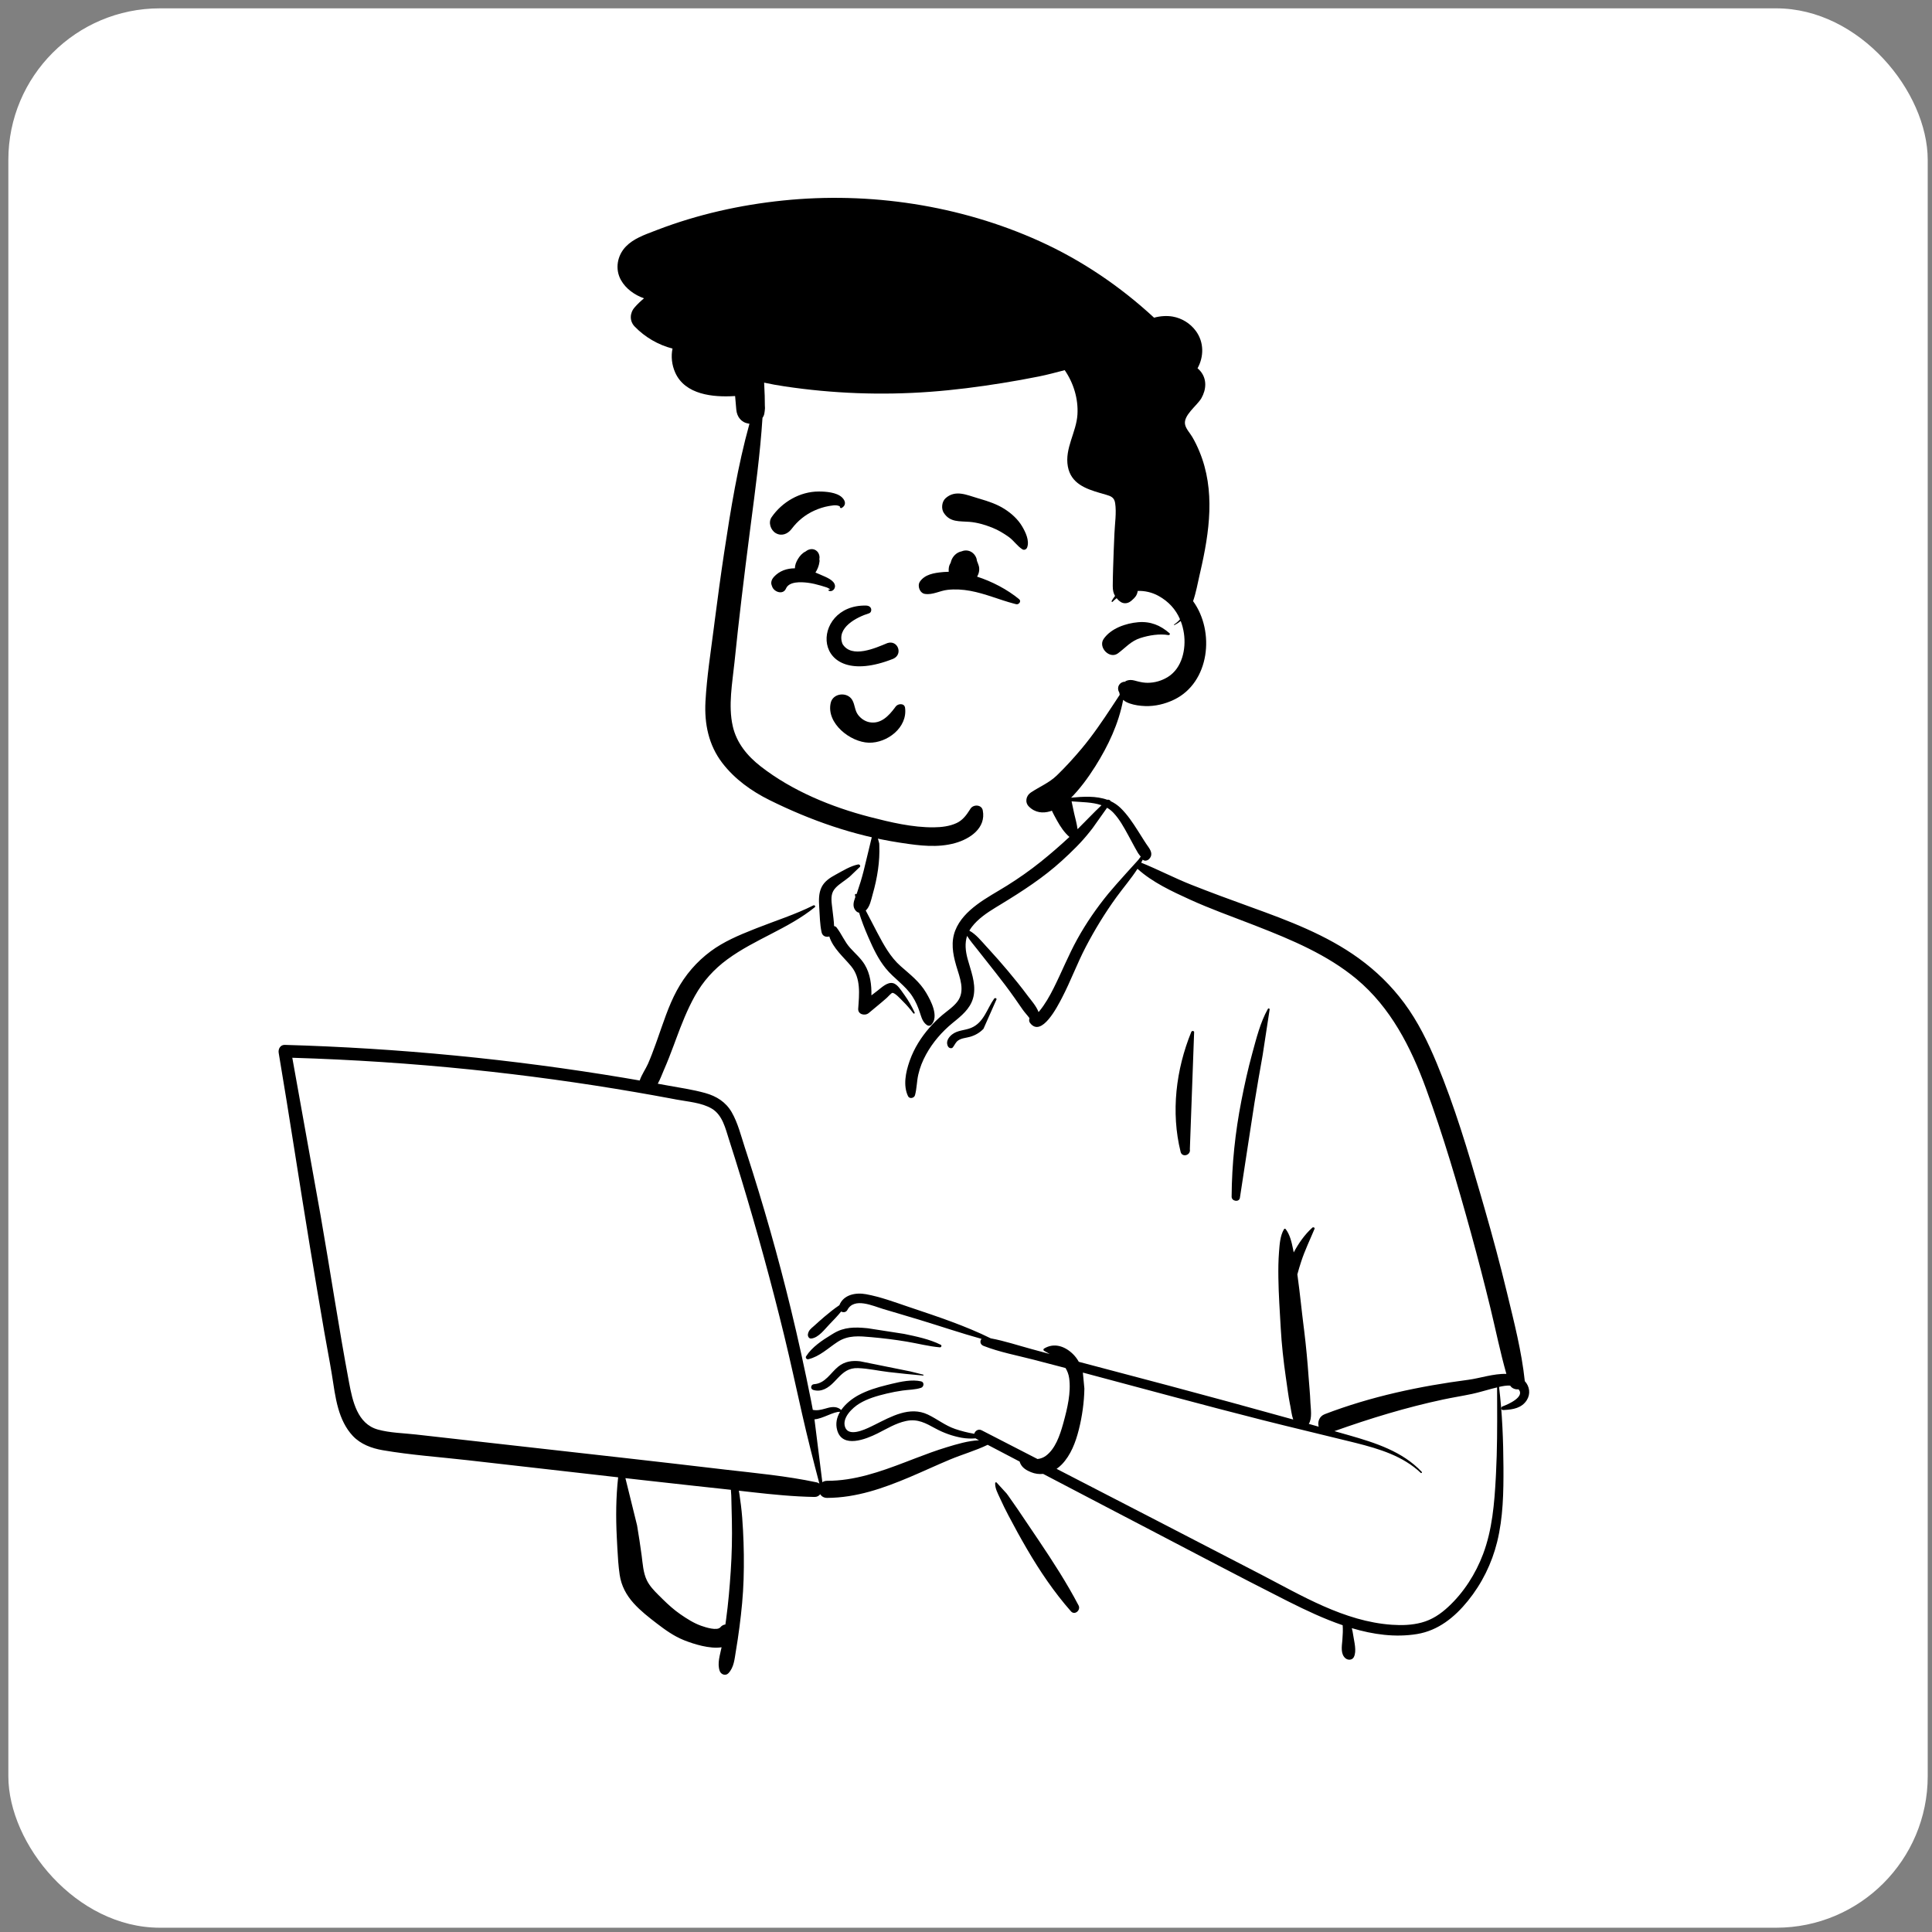<svg width="153" height="153" viewBox="0 0 153 153" fill="none" xmlns="http://www.w3.org/2000/svg">
<rect x="0" y="0" width="153" height="153" fill="#808080" stroke="none"/>
<rect x="0.661" y="0.661" width="152" height="152" rx="12" fill="white"/>
<path fill-rule="evenodd" clip-rule="evenodd" d="M24.484 83.176C25.896 83.314 27.308 83.453 28.72 83.591C35.482 84.108 42.242 85.187 48.953 85.835C49.12 85.563 49.447 85.608 49.645 85.796C50.315 85.738 51.065 85.226 51.672 85.758C51.692 85.756 51.711 85.752 51.731 85.751C52.811 83.678 53.558 81.467 54.282 79.253C54.745 77.892 55.367 76.574 56.517 75.66C58.479 74.298 62.975 71.536 65.279 71.652C65.317 71.239 65.51 70.814 65.826 70.54C65.129 69.353 67.912 68.579 68.109 68.716C67.983 64.752 69.847 61.31 73.959 60.52C77.642 59.753 82.882 59.624 84.862 63.473C85.08 63.449 87.306 63.437 87.522 63.462C87.856 63.037 91.534 67.056 90.027 68.455C103.502 74.416 111.164 73.705 114.893 90.463C115.398 92.037 115.434 93.76 115.967 95.299C117.861 99.722 119.398 104.432 119.78 109.244C120.703 109.481 120.81 111.109 119.74 111.345C119.331 111.435 118.99 111.558 118.692 111.791C118.925 115.735 117.971 124.745 117.37 124.717C116.144 128.618 110.678 129.718 106.808 128.348C107.475 129.603 106.808 130.392 106.808 131.063C92.882 131.589 77.656 131.286 63.735 132.009C61.954 131.983 60.081 132.446 58.324 132.18C57.253 131.923 57.251 130.239 58.338 130.03L53.59 128.999C53.696 128.959 51.633 127.587 50.074 125.022C48.622 122.154 49.61 118.691 48.953 115.571C43.816 115.151 38.595 114.971 33.515 114.101C32.822 116.174 29.823 113.695 28.87 112.698C28.872 112.697 28.873 112.695 28.874 112.693C28.413 112.567 28.043 112.135 28.03 111.623C27.707 111.161 27.639 110.51 27.949 110.063C26.527 101.859 24.36 93.482 23.576 85.201C23.299 85.139 23.039 85.018 22.817 84.831L22.835 84.813C22.461 84.395 22.388 83.674 23.012 83.32C23.516 83.033 23.937 83.122 24.484 83.176Z" fill="white"/>
<path fill-rule="evenodd" clip-rule="evenodd" d="M84.606 62.579C84.186 61.525 82.768 61.935 82.926 63.043C83.021 63.706 83.384 64.407 83.711 64.988C83.976 65.462 84.28 65.924 84.691 66.279C83.959 66.961 83.199 67.619 82.421 68.244C81.571 68.925 80.677 69.553 79.754 70.13C78.944 70.637 78.097 71.085 77.334 71.663C76.624 72.2 75.977 72.846 75.648 73.689C75.297 74.587 75.45 75.514 75.708 76.411L75.737 76.513C76.001 77.402 76.458 78.474 75.825 79.311C75.502 79.737 75.034 80.039 74.629 80.38C74.27 80.683 73.932 81.013 73.623 81.367C72.948 82.138 72.399 83.006 72.053 83.973L72.022 84.061C71.725 84.918 71.508 85.967 71.909 86.807C72.024 87.048 72.395 86.97 72.46 86.735C72.606 86.204 72.598 85.647 72.72 85.108C72.847 84.547 73.059 84.015 73.335 83.511C73.87 82.537 74.594 81.705 75.45 81.002L75.706 80.794C76.373 80.246 76.987 79.665 77.122 78.758C77.267 77.788 76.879 76.864 76.629 75.946C76.454 75.306 76.398 74.693 76.586 74.115C76.816 74.49 77.129 74.846 77.377 75.164C77.872 75.797 78.37 76.426 78.868 77.056C79.378 77.703 79.875 78.359 80.349 79.033C80.561 79.334 80.771 79.637 80.98 79.941C81.137 80.168 81.356 80.396 81.527 80.629C81.486 80.753 81.489 80.897 81.564 80.999C82.472 82.226 83.764 79.665 84.102 79.018C84.788 77.701 85.299 76.301 85.987 74.984C86.7 73.619 87.513 72.29 88.418 71.043C88.966 70.289 89.58 69.581 90.081 68.803C91.261 69.874 92.815 70.591 94.241 71.242C95.809 71.956 97.437 72.54 99.044 73.16L99.519 73.345C102.288 74.425 105.125 75.613 107.427 77.532C110.132 79.788 111.732 82.932 112.923 86.188C114.295 89.936 115.429 93.786 116.487 97.633C117.028 99.601 117.541 101.578 118.024 103.562C118.449 105.309 118.802 107.074 119.294 108.803C118.296 108.768 117.157 109.155 116.304 109.266C112.418 109.775 108.584 110.586 104.915 111.99C104.462 112.163 104.331 112.616 104.43 112.983C104.168 112.909 103.907 112.834 103.646 112.761C103.932 112.322 103.796 111.538 103.773 111.051L103.772 111.018C103.749 110.37 103.678 109.721 103.633 109.074C103.546 107.841 103.433 106.617 103.283 105.392L103.244 105.085C103.074 103.751 102.948 102.41 102.762 101.078L102.74 100.926C102.829 100.585 102.933 100.249 103.042 99.914C103.332 99.021 103.742 98.181 104.101 97.317C104.143 97.215 103.998 97.157 103.93 97.218C103.322 97.764 102.84 98.458 102.452 99.183C102.445 99.149 102.439 99.115 102.432 99.081L102.388 98.863C102.279 98.332 102.146 97.773 101.82 97.342C101.785 97.296 101.717 97.287 101.684 97.342C101.372 97.87 101.337 98.538 101.289 99.139C101.235 99.818 101.228 100.506 101.238 101.187C101.256 102.518 101.35 103.853 101.425 105.182C101.498 106.489 101.642 107.778 101.828 109.071L101.863 109.314C101.954 109.929 102.028 110.553 102.148 111.164L102.182 111.33C102.246 111.634 102.285 112.061 102.413 112.416C99.136 111.502 95.854 110.609 92.566 109.732C90.189 109.097 87.81 108.473 85.432 107.844C85.307 107.618 85.151 107.407 84.956 107.218C84.313 106.596 83.462 106.318 82.681 106.797C82.618 106.836 82.612 106.935 82.681 106.973C82.831 107.055 82.981 107.139 83.128 107.226L81.7 106.839C80.633 106.55 79.553 106.189 78.46 105.987C76.448 104.994 74.284 104.276 72.165 103.565L71.915 103.481C70.83 103.111 69.707 102.697 68.586 102.492C67.765 102.341 66.802 102.523 66.472 103.363C66.054 103.639 65.661 103.963 65.281 104.281C65.007 104.511 64.744 104.755 64.477 104.993L64.427 105.037C64.209 105.226 64.036 105.353 63.982 105.655C63.954 105.811 64.053 106.022 64.246 106.001C64.834 105.938 65.313 105.256 65.712 104.849C66.02 104.534 66.331 104.209 66.612 103.863C66.776 103.952 67.001 103.936 67.106 103.738C67.647 102.713 69.13 103.423 69.951 103.666L71.127 104.014C71.715 104.189 72.302 104.364 72.889 104.542C74.501 105.032 76.105 105.579 77.732 106.029C77.587 106.189 77.607 106.474 77.883 106.582C79.157 107.082 80.554 107.34 81.877 107.683C82.712 107.899 83.547 108.117 84.381 108.337C84.524 108.568 84.627 108.831 84.67 109.136C84.83 110.258 84.523 111.553 84.223 112.639L84.178 112.801C83.932 113.674 83.571 114.743 82.818 115.295C82.634 115.429 82.4 115.522 82.164 115.544C80.69 114.785 79.216 114.026 77.741 113.269C77.468 113.129 77.215 113.319 77.154 113.545C76.634 113.459 76.115 113.325 75.642 113.164C74.849 112.895 74.228 112.38 73.484 112.025C72.044 111.337 70.573 112.182 69.283 112.824L68.986 112.97C68.408 113.251 67.205 113.79 66.927 113.023C66.659 112.28 67.507 111.487 68.055 111.153C68.709 110.754 69.469 110.541 70.207 110.363C70.629 110.262 71.056 110.179 71.485 110.119C71.972 110.05 72.475 110.061 72.944 109.903C73.176 109.824 73.212 109.454 72.944 109.393C72.222 109.229 71.361 109.408 70.607 109.591L70.214 109.688C69.455 109.874 68.689 110.108 67.998 110.479C67.495 110.75 66.965 111.16 66.618 111.662C66.318 111.383 65.943 111.392 65.553 111.496L65.341 111.555C64.992 111.652 64.708 111.718 64.368 111.651C64.323 111.404 64.276 111.156 64.227 110.908C63.742 108.475 63.211 106.05 62.624 103.638C61.612 99.478 60.441 95.364 59.121 91.292L58.988 90.885C58.684 89.954 58.439 88.939 57.948 88.084C57.484 87.275 56.74 86.808 55.856 86.562C54.853 86.282 53.8 86.135 52.776 85.946C52.548 85.904 52.319 85.864 52.091 85.822C52.284 85.474 52.428 85.078 52.558 84.775L52.581 84.722C52.859 84.086 53.11 83.439 53.352 82.788L53.533 82.299C53.969 81.122 54.42 79.963 55.034 78.862C55.681 77.702 56.538 76.754 57.607 75.97C59.786 74.371 62.413 73.555 64.526 71.845C64.613 71.775 64.502 71.655 64.414 71.7C62.987 72.417 61.446 72.904 59.962 73.488L59.669 73.604C58.495 74.069 57.304 74.575 56.288 75.328C55.156 76.168 54.264 77.211 53.594 78.451C52.934 79.673 52.511 81.041 52.045 82.347L51.92 82.695C51.733 83.217 51.538 83.737 51.316 84.245C51.139 84.648 50.81 85.108 50.66 85.568C50.25 85.497 49.84 85.426 49.43 85.357C40.544 83.874 31.558 83.002 22.552 82.747C22.2 82.737 22.018 83.073 22.07 83.38C22.934 88.491 23.702 93.619 24.545 98.733C24.913 100.965 25.288 103.195 25.672 105.425C25.866 106.554 26.091 107.679 26.275 108.81C26.424 109.724 26.532 110.644 26.787 111.537C27.016 112.337 27.368 113.108 27.945 113.719C28.567 114.377 29.436 114.695 30.31 114.846C32.529 115.228 34.805 115.384 37.042 115.638L48.952 116.993C48.778 118.575 48.765 120.132 48.845 121.733L48.89 122.606C48.928 123.309 48.972 124.013 49.073 124.708C49.2 125.581 49.599 126.32 50.186 126.971C50.726 127.57 51.382 128.08 52.02 128.57C52.682 129.078 53.366 129.568 54.145 129.882L54.246 129.922C54.929 130.189 56.21 130.602 57.144 130.451C57.022 131.062 56.785 131.72 56.995 132.325C57.092 132.606 57.459 132.746 57.684 132.507C58.13 132.033 58.165 131.407 58.27 130.789C58.38 130.146 58.475 129.501 58.559 128.854C58.722 127.603 58.849 126.34 58.887 125.079C58.927 123.783 58.912 122.486 58.842 121.192C58.806 120.527 58.761 119.863 58.677 119.203C58.641 118.921 58.604 118.639 58.562 118.358C58.547 118.256 58.53 118.154 58.512 118.052L59.581 118.173C61.22 118.356 62.86 118.521 64.511 118.547C64.706 118.55 64.856 118.461 64.955 118.331C65.059 118.501 65.242 118.623 65.503 118.622C67.808 118.614 69.955 117.86 72.052 116.972C73.109 116.524 74.149 116.039 75.207 115.595C76.195 115.18 77.252 114.884 78.216 114.418L80.749 115.746C80.768 115.812 80.791 115.874 80.817 115.925C80.982 116.262 81.307 116.445 81.639 116.582C81.958 116.714 82.288 116.756 82.61 116.722C84.531 117.729 86.453 118.735 88.376 119.738L90.299 120.741C94.132 122.736 97.949 124.765 101.805 126.713L102.089 126.856C103.421 127.524 104.852 128.201 106.33 128.706C106.356 129.08 106.34 129.444 106.308 129.84L106.301 129.926C106.257 130.394 106.162 130.981 106.538 131.314C106.733 131.487 107.082 131.488 107.215 131.227C107.456 130.753 107.239 130.006 107.163 129.491C107.136 129.308 107.103 129.12 107.054 128.938C108.749 129.442 110.495 129.687 112.219 129.404C113.898 129.128 115.199 128.07 116.247 126.776C117.353 125.411 118.14 123.82 118.561 122.114C119.041 120.173 119.073 118.169 119.062 116.181C119.05 114.064 118.971 111.937 118.714 109.834C118.996 109.767 119.309 109.71 119.594 109.73C119.735 109.956 120.009 110.051 120.256 110.022C120.795 110.615 119.429 111.222 118.993 111.374C118.842 111.427 118.858 111.673 119.033 111.665L119.143 111.66C119.817 111.624 120.513 111.509 120.91 110.882C121.227 110.38 121.132 109.785 120.753 109.376C120.503 107.011 119.905 104.709 119.349 102.402C118.803 100.139 118.196 97.889 117.552 95.651L117.263 94.649C116.25 91.14 115.191 87.603 113.793 84.233C113.095 82.55 112.291 80.899 111.201 79.431C110.185 78.064 108.985 76.894 107.606 75.894C105.036 74.03 102.02 72.904 99.056 71.832L98.924 71.784C97.388 71.228 95.856 70.666 94.338 70.064C92.995 69.532 91.708 68.857 90.372 68.317C90.415 68.238 90.457 68.158 90.498 68.078L90.522 68.098C90.527 68.102 90.531 68.105 90.535 68.108C90.67 68.201 90.868 68.155 90.978 68.051C91.291 67.756 91.185 67.428 90.977 67.122L90.949 67.083C90.694 66.726 90.466 66.347 90.231 65.977L90.083 65.745C89.688 65.126 89.272 64.503 88.745 63.991C88.5 63.754 88.233 63.576 87.95 63.444C87.974 63.393 87.761 63.288 87.701 63.341C86.804 63.012 85.771 63.081 84.793 63.172M49.528 117.058L50.776 117.2C52.149 117.357 53.523 117.508 54.896 117.657L57.88 117.981C57.887 118.152 57.908 118.318 57.912 118.446C57.931 119.109 57.946 119.771 57.959 120.433C57.987 121.761 57.957 123.09 57.869 124.416C57.785 125.7 57.673 126.984 57.5 128.259L57.464 128.514L57.444 128.648C57.302 128.662 57.163 128.729 57.047 128.868C56.795 129.169 55.881 128.876 55.525 128.749C54.938 128.54 54.385 128.187 53.875 127.833C53.377 127.488 52.929 127.085 52.498 126.661L52.145 126.312C51.794 125.964 51.443 125.592 51.228 125.154C50.937 124.559 50.899 123.83 50.814 123.182C50.709 122.386 50.583 121.589 50.451 120.797M85.755 108.699L85.884 108.733C90.586 109.982 95.281 111.268 99.998 112.463C102.332 113.054 104.677 113.602 107.014 114.182L107.392 114.276C109.236 114.742 111.101 115.303 112.513 116.64C112.565 116.689 112.641 116.614 112.592 116.561C111.07 114.942 108.906 114.256 106.829 113.662C106.444 113.552 106.06 113.444 105.676 113.335C108.501 112.328 111.372 111.451 114.308 110.826C115.064 110.665 115.829 110.547 116.585 110.386C117.112 110.273 117.627 110.11 118.148 109.975L118.558 109.872L118.563 111.168C118.57 113.004 118.567 114.838 118.473 116.673L118.456 117.013C118.346 119.056 118.176 121.141 117.451 123.067C116.862 124.632 115.923 126.107 114.695 127.247C114.074 127.823 113.406 128.273 112.58 128.494C111.814 128.7 111.01 128.724 110.222 128.669C106.442 128.406 103.077 126.352 99.793 124.652C94.422 121.871 89.051 119.091 83.674 116.321C83.82 116.222 83.956 116.107 84.081 115.979C84.802 115.234 85.182 114.215 85.432 113.228C85.698 112.177 85.857 111.051 85.875 109.966M78.914 117.395C78.866 117.369 78.811 117.401 78.809 117.455C78.792 117.865 79.019 118.27 79.189 118.64L79.207 118.68C79.413 119.138 79.638 119.59 79.872 120.035C80.338 120.924 80.822 121.804 81.328 122.671C82.345 124.415 83.475 126.086 84.811 127.605C85.112 127.948 85.609 127.508 85.415 127.139C84.482 125.358 83.393 123.676 82.273 122.009C81.712 121.175 81.152 120.34 80.586 119.509C80.35 119.162 80.11 118.817 79.865 118.476L79.716 118.273M23.148 83.767C27.866 83.909 32.579 84.217 37.275 84.699C41.642 85.148 45.994 85.745 50.32 86.489C51.224 86.644 52.127 86.806 53.028 86.974L53.569 87.076C54.471 87.247 55.572 87.317 56.375 87.799C57.221 88.307 57.45 89.368 57.731 90.243C58.062 91.272 58.385 92.304 58.699 93.339C59.946 97.447 61.085 101.59 62.101 105.761C62.605 107.832 63.052 109.914 63.524 111.991C63.943 113.838 64.405 115.663 64.888 117.49C64.828 117.444 64.755 117.409 64.667 117.39C62.269 116.88 59.822 116.658 57.388 116.377L57.153 116.349C54.635 116.053 52.118 115.759 49.599 115.476L32.921 113.6C31.938 113.49 30.884 113.475 29.927 113.211C28.299 112.762 27.918 110.943 27.645 109.494L27.637 109.45C26.814 105.072 26.158 100.656 25.39 96.267M64.5 112.401C65.147 112.359 66.033 111.766 66.525 111.808C66.267 112.241 66.15 112.734 66.299 113.261C66.713 114.728 68.583 113.969 69.484 113.521C70.223 113.154 70.936 112.704 71.754 112.532C72.681 112.337 73.308 112.705 74.091 113.13C74.734 113.479 75.434 113.729 76.154 113.859C76.537 113.928 76.901 113.935 77.264 113.908C77.286 113.926 77.31 113.943 77.338 113.957L77.531 114.058C76.662 114.098 75.778 114.366 74.97 114.611C74.132 114.865 73.31 115.172 72.493 115.485L71.688 115.794C69.704 116.554 67.65 117.275 65.503 117.269C65.349 117.269 65.222 117.311 65.123 117.381M68.122 107.806C67.483 107.728 66.892 107.811 66.381 108.228C65.765 108.73 65.35 109.563 64.464 109.617C64.206 109.633 64.146 109.997 64.403 110.073C65.062 110.268 65.596 109.911 66.046 109.448L66.348 109.132C66.792 108.672 67.202 108.317 67.955 108.344C68.762 108.374 69.571 108.56 70.373 108.655C71.281 108.762 72.189 108.854 73.1 108.933C73.143 108.936 73.15 108.87 73.11 108.86L72.09 108.606M68.74 105.191L68.634 105.18C67.705 105.09 66.856 105.086 66.026 105.586L65.867 105.682C65.119 106.137 64.305 106.673 63.837 107.409C63.761 107.529 63.887 107.671 64.015 107.64C64.914 107.424 65.572 106.765 66.328 106.271C67.176 105.717 68.052 105.809 69.02 105.895C69.956 105.978 70.892 106.093 71.82 106.249C72.691 106.395 73.566 106.627 74.446 106.7L74.446 106.699C74.546 106.698 74.603 106.547 74.501 106.496C73.608 106.05 72.573 105.839 71.601 105.635M100.547 79.933C100.548 79.859 100.445 79.832 100.409 79.895C99.804 80.959 99.488 82.262 99.166 83.433C98.829 84.66 98.557 85.9 98.312 87.149C97.817 89.677 97.553 92.191 97.535 94.769C97.533 95.136 98.132 95.234 98.191 94.857C98.58 92.35 98.953 89.841 99.345 87.335C99.543 86.075 99.772 84.819 99.992 83.562M94.564 81.785C94.608 81.638 94.395 81.589 94.34 81.723C93.127 84.7 92.716 88.074 93.495 91.216C93.614 91.696 94.318 91.488 94.228 91.013M78.918 79.139C78.925 79.029 78.782 79.012 78.728 79.088C78.154 79.897 77.915 80.982 76.907 81.4C76.404 81.609 75.837 81.573 75.392 81.926C75.095 82.162 74.867 82.534 75.09 82.892C75.162 83.007 75.364 83.065 75.461 82.94C75.604 82.757 75.679 82.538 75.873 82.401C76.146 82.208 76.515 82.196 76.828 82.105C77.233 81.987 77.59 81.782 77.883 81.476M69.317 65.633C69.258 65.603 69.201 65.622 69.163 65.674C69.109 65.747 69.116 65.818 69.182 65.868C69.093 66.049 68.989 66.502 68.974 66.567C68.913 66.835 68.849 67.101 68.782 67.366C68.646 67.902 68.527 68.442 68.391 68.978C68.247 69.546 68.075 70.108 67.884 70.661C67.871 70.697 67.858 70.734 67.844 70.771L67.822 70.827L67.817 70.819C67.778 70.757 67.697 70.8 67.706 70.865C67.715 70.924 67.727 70.983 67.737 71.042L67.717 71.095C67.592 71.432 67.507 71.786 67.736 72.083C67.822 72.194 67.916 72.26 68.034 72.279C68.223 72.901 68.459 73.512 68.713 74.098L68.787 74.269C69.16 75.124 69.558 75.969 70.151 76.697C70.799 77.492 71.691 78.035 72.255 78.906C72.518 79.311 72.701 79.737 72.849 80.195L72.905 80.368C73.01 80.692 73.131 81.006 73.435 81.196C73.532 81.256 73.677 81.237 73.755 81.154C74.378 80.496 73.726 79.266 73.35 78.628C72.829 77.741 72.073 77.174 71.317 76.505C70.502 75.784 69.982 74.819 69.479 73.869C69.17 73.287 68.873 72.692 68.56 72.107C68.887 71.818 68.992 71.243 69.103 70.844L69.113 70.808C69.296 70.169 69.442 69.513 69.533 68.854C69.622 68.221 69.659 67.596 69.635 66.959L69.629 66.797M68.101 68.648C68.173 68.549 68.053 68.437 67.954 68.458C67.351 68.582 66.761 68.948 66.22 69.243L66.162 69.274C65.731 69.507 65.296 69.792 65.069 70.245C64.822 70.737 64.843 71.303 64.876 71.838L64.879 71.888C64.921 72.529 64.927 73.195 65.063 73.825C65.132 74.147 65.424 74.237 65.674 74.161C65.97 75.099 66.804 75.789 67.413 76.529C68.19 77.472 68.044 78.745 67.963 79.881C67.93 80.341 68.502 80.471 68.796 80.226L69.475 79.662C69.588 79.568 69.701 79.474 69.814 79.379C69.91 79.298 70.006 79.216 70.101 79.133L70.242 79.008C70.305 78.952 70.582 78.643 70.663 78.63C70.859 78.599 71.325 79.116 71.485 79.278L71.505 79.298C71.805 79.592 72.076 79.909 72.329 80.245C72.375 80.307 72.466 80.255 72.433 80.184C72.207 79.699 71.944 79.236 71.631 78.802L71.568 78.715C71.36 78.435 71.081 77.94 70.714 77.857C70.265 77.756 69.818 78.206 69.492 78.455L69.471 78.471C69.316 78.587 69.163 78.706 69.01 78.825C69.025 77.98 68.919 77.125 68.482 76.397C68.174 75.883 67.713 75.502 67.319 75.06C66.879 74.569 66.65 73.964 66.252 73.452C66.201 73.386 66.13 73.351 66.054 73.34C66.038 72.928 65.978 72.512 65.931 72.105L65.917 71.983C65.87 71.54 65.758 71 65.975 70.585C66.179 70.194 66.649 69.918 66.997 69.652L67.281 69.432M87.671 63.969C87.853 64.074 88.022 64.205 88.176 64.368C88.661 64.882 89.007 65.522 89.345 66.138C89.526 66.469 89.701 66.804 89.884 67.135C89.964 67.279 90.046 67.421 90.128 67.563C90.167 67.629 90.28 67.759 90.337 67.839C90.274 67.927 90.209 68.013 90.143 68.099C90.118 68.131 88.38 70.025 87.774 70.766C86.846 71.901 86.016 73.1 85.307 74.384C84.613 75.641 84.084 76.972 83.441 78.253C83.119 78.894 82.76 79.531 82.301 80.086C82.284 80.108 82.265 80.129 82.247 80.15C82.072 79.677 81.624 79.171 81.403 78.881L81.383 78.853C80.884 78.18 80.356 77.528 79.818 76.886C79.326 76.3 78.821 75.727 78.304 75.163L78.11 74.952C77.75 74.563 77.293 73.981 76.766 73.703C76.822 73.603 76.887 73.503 76.963 73.405C77.456 72.76 78.154 72.291 78.843 71.869L79.29 71.597C80.974 70.571 82.631 69.497 84.093 68.164C84.866 67.459 85.629 66.72 86.279 65.897L86.509 65.606M84.862 63.462C85.65 63.528 86.502 63.512 87.23 63.769C86.582 64.381 85.967 65.042 85.334 65.665C85.278 65.244 85.163 64.828 85.065 64.417" fill="black"/>
<path fill-rule="evenodd" clip-rule="evenodd" d="M60.1 33.396C60.496 31.005 59.195 30.509 60.1 28.237C62.111 24.026 67.591 24.207 71.613 23.884C76.098 23.712 80.638 24.302 84.774 26.094C85.761 26.522 86.712 27.025 87.622 27.597C88.41 28.091 88.302 29.031 87.805 29.544C91.385 34.597 89.338 41.379 92.195 46.698C92.722 47.649 93.42 48.501 93.879 49.49C94.576 50.994 94.621 53.149 93.04 54.147C90.812 55.339 89.57 52.98 88.475 56.399C83.01 68.321 72.022 68.992 61.59 62.777C60.687 62.276 59.766 61.711 59.085 60.925C57.538 59.19 57.72 56.751 57.686 54.584C57.667 53.315 57.663 52.045 57.676 50.775C57.725 45.632 59.435 38.497 60.1 33.396Z" fill="white"/>
<path fill-rule="evenodd" clip-rule="evenodd" d="M82.318 19.097C76.02 16.25 68.876 15.17 62.006 15.879C58.614 16.228 55.268 16.976 52.083 18.193L51.804 18.3C51.018 18.602 50.17 18.901 49.573 19.515C48.878 20.228 48.683 21.307 49.18 22.188C49.566 22.872 50.26 23.364 51.001 23.626C50.74 23.839 50.492 24.076 50.26 24.341C49.869 24.785 49.839 25.419 50.26 25.857C51.071 26.701 52.124 27.312 53.258 27.605C53.13 28.218 53.199 28.896 53.472 29.507C54.256 31.261 56.464 31.47 58.164 31.366L58.215 31.363L58.309 32.44C58.36 33.014 58.705 33.46 59.29 33.548C59.311 33.551 59.331 33.553 59.352 33.555C58.425 36.893 57.866 40.335 57.349 43.756C57.079 45.542 56.838 47.332 56.606 49.124L56.53 49.721C56.283 51.652 55.975 53.602 55.868 55.548C55.773 57.313 56.111 58.999 57.202 60.423C58.182 61.701 59.518 62.658 60.955 63.368C64.201 64.974 67.618 66.169 71.208 66.724L71.448 66.76C72.834 66.971 74.261 67.149 75.632 66.767C76.837 66.431 78.1 65.565 77.828 64.174C77.737 63.705 77.078 63.684 76.852 64.047L76.799 64.131C76.528 64.559 76.231 64.957 75.759 65.178C75.205 65.438 74.563 65.511 73.959 65.518C72.269 65.537 70.51 65.118 68.883 64.697C65.845 63.911 62.725 62.63 60.237 60.689C59.178 59.864 58.328 58.832 58.028 57.505C57.657 55.868 57.998 54.079 58.167 52.435C58.513 49.041 58.926 45.654 59.361 42.27L59.448 41.594C59.815 38.765 60.2 35.935 60.383 33.09C60.459 32.987 60.51 32.869 60.531 32.74L60.559 32.555V32.555C60.584 32.396 60.588 32.251 60.571 32.117C60.57 31.603 60.556 31.093 60.526 30.579C60.521 30.487 60.517 30.395 60.513 30.303C61.05 30.421 61.59 30.516 62.132 30.597C65.944 31.169 69.816 31.313 73.659 31.028C75.576 30.886 77.479 30.641 79.376 30.335C80.341 30.18 81.303 30.008 82.263 29.815C82.956 29.677 83.635 29.49 84.317 29.314C85.02 30.334 85.4 31.59 85.326 32.823C85.243 34.23 84.302 35.507 84.566 36.944C84.814 38.29 85.971 38.707 87.113 39.041L87.599 39.181C87.972 39.289 88.244 39.394 88.311 39.842C88.428 40.61 88.285 41.475 88.255 42.248C88.219 43.162 88.172 44.076 88.15 44.989C88.139 45.462 88.121 45.937 88.122 46.41C88.123 46.746 88.173 46.975 88.303 47.192C88.203 47.318 88.112 47.454 88.032 47.598C88.007 47.645 88.07 47.695 88.108 47.657C88.21 47.551 88.318 47.456 88.432 47.371C88.489 47.442 88.556 47.513 88.634 47.59L88.64 47.582V47.582C88.885 47.824 89.273 47.848 89.576 47.59L89.655 47.521C89.877 47.328 90.03 47.166 90.091 46.846C90.094 46.83 90.098 46.813 90.1 46.797C90.663 46.777 91.236 46.91 91.744 47.19C92.548 47.633 93.114 48.264 93.448 49.044C93.315 49.2 93.159 49.339 92.977 49.456C92.951 49.473 92.974 49.511 93.002 49.498C93.188 49.411 93.354 49.303 93.503 49.177C93.623 49.484 93.707 49.814 93.759 50.163C93.939 51.395 93.617 52.9 92.5 53.602C92.016 53.906 91.463 54.071 90.89 54.073C90.611 54.074 90.37 54.027 90.099 53.961C89.915 53.916 89.732 53.85 89.54 53.85C89.376 53.85 89.224 53.891 89.083 53.973L89.122 53.976C89.217 53.985 89.198 53.989 89.066 53.989C88.656 54.007 88.421 54.422 88.609 54.783L88.634 54.839C88.639 54.851 88.644 54.86 88.647 54.867L88.662 54.963C88.664 54.972 88.665 54.982 88.667 54.991L88.673 55.011C88.674 55.014 88.675 55.017 88.676 55.02L88.06 55.956C87.305 57.102 86.532 58.242 85.654 59.288C85.037 60.022 84.384 60.742 83.694 61.408C83.074 62.007 82.33 62.295 81.628 62.766C81.253 63.016 81.143 63.539 81.484 63.876C82.484 64.865 83.901 64.079 84.721 63.275C85.498 62.512 86.168 61.595 86.746 60.677C87.772 59.045 88.589 57.309 88.946 55.425C89.095 55.561 89.285 55.646 89.477 55.713C89.862 55.846 90.286 55.901 90.693 55.915C91.473 55.941 92.253 55.753 92.954 55.419C95.808 54.063 96.228 50.002 94.483 47.607C94.718 46.927 94.849 46.19 94.992 45.561L95.057 45.279C95.779 42.138 96.263 38.831 94.984 35.753C94.82 35.356 94.635 34.969 94.416 34.599C94.24 34.301 93.938 33.984 93.855 33.645C93.67 32.901 94.811 32.119 95.144 31.529C95.535 30.836 95.591 30.018 95.058 29.384C94.99 29.305 94.916 29.231 94.836 29.166C95.341 28.254 95.365 27.105 94.699 26.205C94.262 25.611 93.594 25.196 92.865 25.07C92.419 24.993 91.883 25.022 91.394 25.159C88.711 22.677 85.651 20.604 82.318 19.097ZM92.619 50.151C91.903 49.521 91.112 49.192 90.136 49.275C89.156 49.358 87.975 49.763 87.399 50.601C86.944 51.263 87.871 52.234 88.538 51.737C89.146 51.283 89.552 50.772 90.307 50.528C90.985 50.31 91.824 50.17 92.534 50.295C92.612 50.308 92.689 50.212 92.619 50.151Z" fill="black"/>
<path fill-rule="evenodd" clip-rule="evenodd" d="M67.498 55.446C67.112 54.762 65.96 54.873 65.784 55.67C65.426 57.286 67.347 58.779 68.807 58.816C70.257 58.853 71.884 57.615 71.674 56.051C71.622 55.665 71.107 55.712 70.931 55.954L70.863 56.047C70.386 56.69 69.757 57.355 68.872 57.198C68.505 57.133 68.172 56.904 67.95 56.608C67.683 56.251 67.712 55.824 67.498 55.446ZM76.719 43.623C76.523 43.568 76.324 43.589 76.15 43.664C75.761 43.735 75.437 44.06 75.323 44.431C75.314 44.464 75.304 44.495 75.293 44.527L75.275 44.574L75.322 44.455C75.3 44.572 75.205 44.695 75.171 44.813C75.129 44.957 75.119 45.121 75.133 45.281C75.009 45.282 74.886 45.286 74.762 45.297L74.643 45.308C73.976 45.37 73.244 45.484 72.849 46.062C72.627 46.386 72.835 46.971 73.243 47.033C73.871 47.13 74.412 46.781 75.037 46.712C75.629 46.645 76.248 46.683 76.831 46.79C78.037 47.011 79.144 47.501 80.319 47.809L80.478 47.849V47.849L80.478 47.849C80.68 47.898 80.908 47.617 80.709 47.453C79.768 46.677 78.563 46.049 77.377 45.666C77.549 45.391 77.603 45.027 77.485 44.731C77.466 44.67 77.444 44.61 77.42 44.551L77.37 44.428V44.428C77.365 44.371 77.354 44.314 77.338 44.258L77.335 44.241V44.241L77.334 44.242V44.242C77.246 43.954 77.015 43.704 76.719 43.623ZM64.715 43.667C64.458 43.409 64.096 43.447 63.828 43.65L63.792 43.678V43.678C63.539 43.791 63.329 44.038 63.192 44.266C63.049 44.503 62.954 44.745 62.95 45.006C62.327 45.008 61.731 45.195 61.273 45.7C61.126 45.863 61.025 46.114 61.106 46.334L61.154 46.466V46.466C61.308 46.883 61.998 47.123 62.233 46.632L62.244 46.608C62.493 46.026 63.45 46.087 63.959 46.147C64.314 46.189 64.664 46.277 65.006 46.376C65.127 46.411 65.246 46.449 65.366 46.487L65.485 46.526C65.549 46.547 65.881 46.728 65.674 46.685C65.619 46.673 65.577 46.755 65.634 46.782C65.88 46.9 66.142 46.665 66.126 46.4C66.097 45.94 65.369 45.687 65.018 45.529L64.997 45.519C64.863 45.457 64.722 45.397 64.577 45.341C64.659 45.219 64.726 45.084 64.782 44.939C64.835 44.801 64.871 44.668 64.89 44.522C64.909 44.45 64.909 44.379 64.89 44.308L64.887 44.287V44.287C64.897 44.24 64.902 44.191 64.901 44.142L64.903 44.123H64.901C64.894 43.951 64.826 43.779 64.715 43.667ZM68.827 48.568C67.838 48.874 66.207 49.709 66.722 50.997C67.442 52.18 69.35 51.311 70.274 50.928C71.105 50.653 71.537 51.82 70.734 52.172C64.097 54.805 64.122 47.855 68.586 47.957C69.078 47.968 69.093 48.466 68.827 48.568ZM77.607 39.505L77.439 39.456C76.562 39.201 75.668 38.762 74.89 39.448C74.584 39.717 74.521 40.277 74.74 40.613C75.238 41.379 75.976 41.261 76.781 41.327C77.393 41.377 77.996 41.557 78.568 41.782C79.035 41.967 79.468 42.226 79.877 42.516C80.279 42.8 80.554 43.245 80.966 43.502C81.117 43.595 81.291 43.499 81.346 43.346C81.538 42.806 81.213 42.133 80.938 41.673C80.603 41.111 80.093 40.652 79.545 40.305C78.945 39.924 78.281 39.704 77.607 39.505V39.505ZM64.838 38.924C63.357 38.924 61.932 39.75 61.103 40.961C60.822 41.373 61.028 41.983 61.432 42.219C61.886 42.485 62.37 42.294 62.669 41.913L62.687 41.89C63.162 41.255 63.775 40.755 64.501 40.43C64.855 40.271 65.246 40.142 65.63 40.077L65.753 40.056C65.927 40.026 66.128 39.998 66.285 40.026C66.369 40.037 66.447 40.065 66.518 40.107C66.484 40.182 66.572 40.273 66.653 40.227C67.022 40.025 66.976 39.663 66.672 39.382C66.242 38.984 65.394 38.924 64.838 38.924Z" fill="black"/>
</svg>
